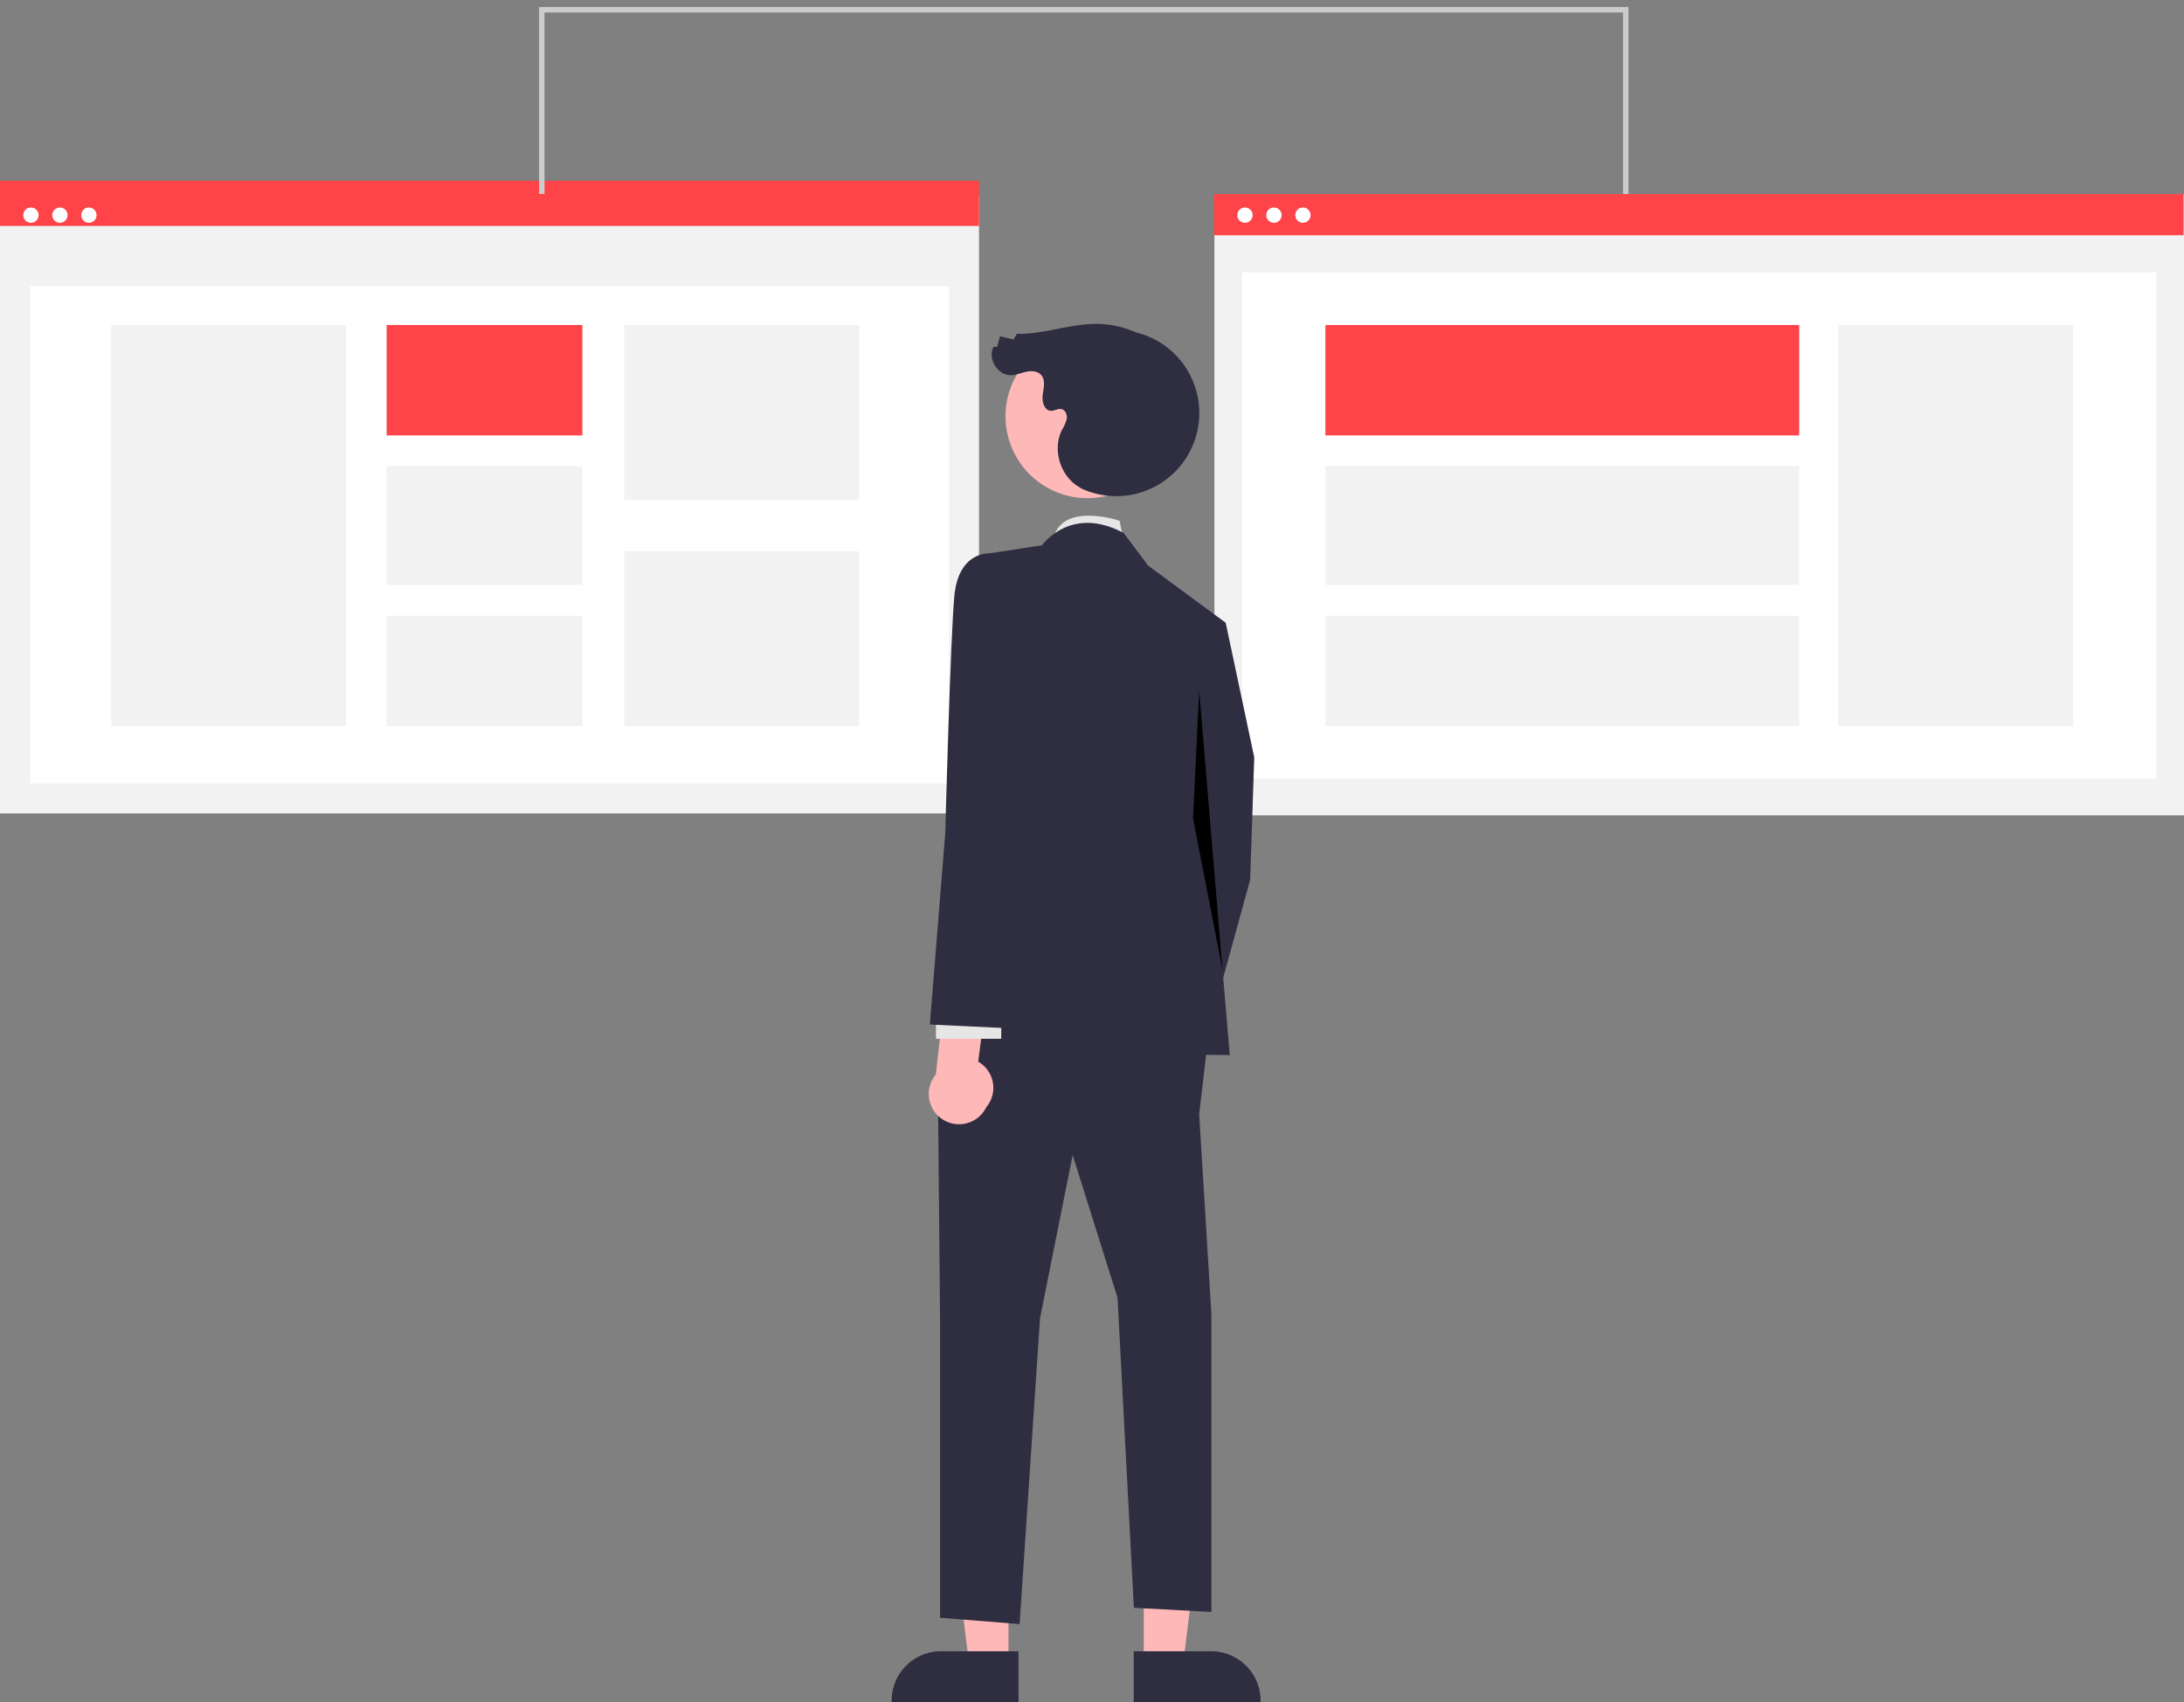 <?xml version="1.0" encoding="UTF-8"?> <svg xmlns="http://www.w3.org/2000/svg" width="145" height="113"><rect width="100%" height="100%" fill="#808080" stroke="none"/><g transform="translate(0 .467)" fill="none" fill-rule="evenodd"><path fill="#F2F2F2" d="M0 53.533L65 53.533 65 12.533 0 12.533z"></path><path fill="#FFF" d="M2 51.533L63 51.533 63 18.533 2 18.533z"></path><path fill="#FF4449" d="M0 14.533L65 14.533 65 11.533 0 11.533z"></path><g transform="translate(1.525)"><path d="M.507 13.309a.507.507 0 1 1 0 1.013.507.507 0 0 1 0-1.013m1.924 0a.507.507 0 1 1 0 1.013.507.507 0 0 1 0-1.013m1.924 0a.507.507 0 1 1 0 1.013.507.507 0 0 1 0-1.013" fill="#FFF"></path><path fill="#F2F2F2" d="M5.857 47.733L21.452 47.733 21.452 21.108 5.857 21.108z"></path><path fill="#FF4449" d="M24.144 28.437L37.139 28.437 37.139 21.108 24.144 21.108z"></path><path fill="#F2F2F2" d="M24.144 38.363L37.139 38.363 37.139 30.478 24.144 30.478z"></path><path fill="#F2F2F2" d="M24.144 47.733L37.139 47.733 37.139 40.404 24.144 40.404z"></path><path fill="#F2F2F2" d="M39.924 32.711L55.519 32.711 55.519 21.108 39.924 21.108z"></path><path fill="#F2F2F2" d="M39.924 47.733L55.519 47.733 55.519 36.13 39.924 36.13z"></path><path fill="#F2F2F2" d="M79.103 53.657L143.475 53.657 143.475 12.454 79.103 12.454z"></path><path fill="#FFF" d="M80.944 51.219L141.634 51.219 141.634 17.622 80.944 17.622z"></path><path fill="#FF4449" d="M79.075 15.151L143.447 15.151 143.447 12.418 79.075 12.418z"></path><path d="M81.108 13.309a.507.507 0 1 1 0 1.013.507.507 0 0 1 0-1.013m1.924 0a.507.507 0 1 1 0 1.013.507.507 0 0 1 0-1.013m1.924 0a.507.507 0 1 1 0 1.013.507.507 0 0 1 0-1.013" fill="#FFF"></path><path fill="#F2F2F2" d="M120.511 47.733L136.105 47.733 136.105 21.108 120.511 21.108z"></path><path fill="#FF4449" d="M86.472 28.437L117.927 28.437 117.927 21.108 86.472 21.108z"></path><path fill="#F2F2F2" d="M86.472 38.363L117.927 38.363 117.927 30.477 86.472 30.477z"></path><path fill="#F2F2F2" d="M86.472 47.733L117.927 47.733 117.927 40.404 86.472 40.404z"></path><path fill="#CCC" d="M106.592 12.407L106.233 12.407 106.233 0.36 34.627 0.36 34.627 12.407 34.268 12.407 34.268 0 106.592 0z"></path><path d="M73.078 35.458l-.271-1.354s-3.985-1.354-4.431 1.354h4.702z" fill="#E6E6E6"></path><path fill="#FFB8B8" d="M65.43 110.002L62.817 110.002 61.574 99.931 65.43 99.931z"></path><path d="M66.096 112.533h-8.424v-.107a3.278 3.278 0 0 1 3.279-3.277h5.145v3.384z" fill="#2F2E41"></path><path fill="#FFB8B8" d="M74.411 110.002L77.024 110.002 78.267 99.931 74.411 99.931z"></path><path d="M73.745 109.15h5.145a3.278 3.278 0 0 1 3.279 3.276v.106h-8.424v-3.383z" fill="#2F2E41"></path><path fill="#2F2E41" d="M76.871 41.144L79.851 40.873 81.747 49.808 81.476 57.931 78.496 68.762 74.432 66.325 76.6 55.224z"></path><path fill="#2F2E41" d="M78.757 67.814L78.09 73.5 78.903 86.768 78.903 106.539 73.755 106.263 72.671 85.685 69.691 76.208 67.524 87.039 66.169 107.346 60.886 106.923 60.886 86.967 60.75 72.417 62.647 66.731z"></path><path d="M67.66 35.729s1.896-2.708 5.418-.813l1.625 2.166 5.148 3.791L78.767 53.6l1.355 15.975-19.236-.27 3.251-15.976V36.27l3.522-.541z" fill="#2F2E41"></path><path fill="#000" d="M78.09 45.367L79.643 63.93 77.683 53.87z"></path><path d="M63.96 73.026a1.996 1.996 0 0 0-.54-3.014l.58-4.527-2.667-1.023-.728 6.404a2.01 2.01 0 1 0 3.354 2.16z" fill="#FFB8B8"></path><path fill="#E6E6E6" d="M60.615 68.491L64.95 68.491 64.95 66.596 60.615 66.596z"></path><path d="M66.982 38.572l-2.845-2.302s-2.032-.135-2.303 2.843c-.27 2.978-.6 15.704-.6 15.704l-1.025 12.726 5.69.271 1.083-13.774V38.572z" fill="#2F2E41"></path><path d="M65.9 24.556a5.442 5.442 0 0 1 7.384-2.163 5.436 5.436 0 0 1 2.164 7.379 5.442 5.442 0 0 1-7.383 2.163 5.436 5.436 0 0 1-2.165-7.38" fill="#FFB8B8"></path><path d="M70.268 31.96a5.515 5.515 0 1 0 3.61-10.366 6.457 6.457 0 0 0-3.047-.547c-1.627.086-3.208.687-4.837.643l-.236.379-.89-.216-.19.706-.235-.008c-.42.78.256 1.896 1.142 1.887.35-.004.682-.15 1.025-.224.343-.073.747-.055.983.204.308.337.174.861.11 1.313-.064.45.096 1.058.551 1.073.233.007.454-.16.683-.116.266.051.4.373.362.641a2.543 2.543 0 0 1-.319.743c-.66 1.318-.102 3.11 1.19 3.821" fill="#2F2E41"></path></g></g></svg> 